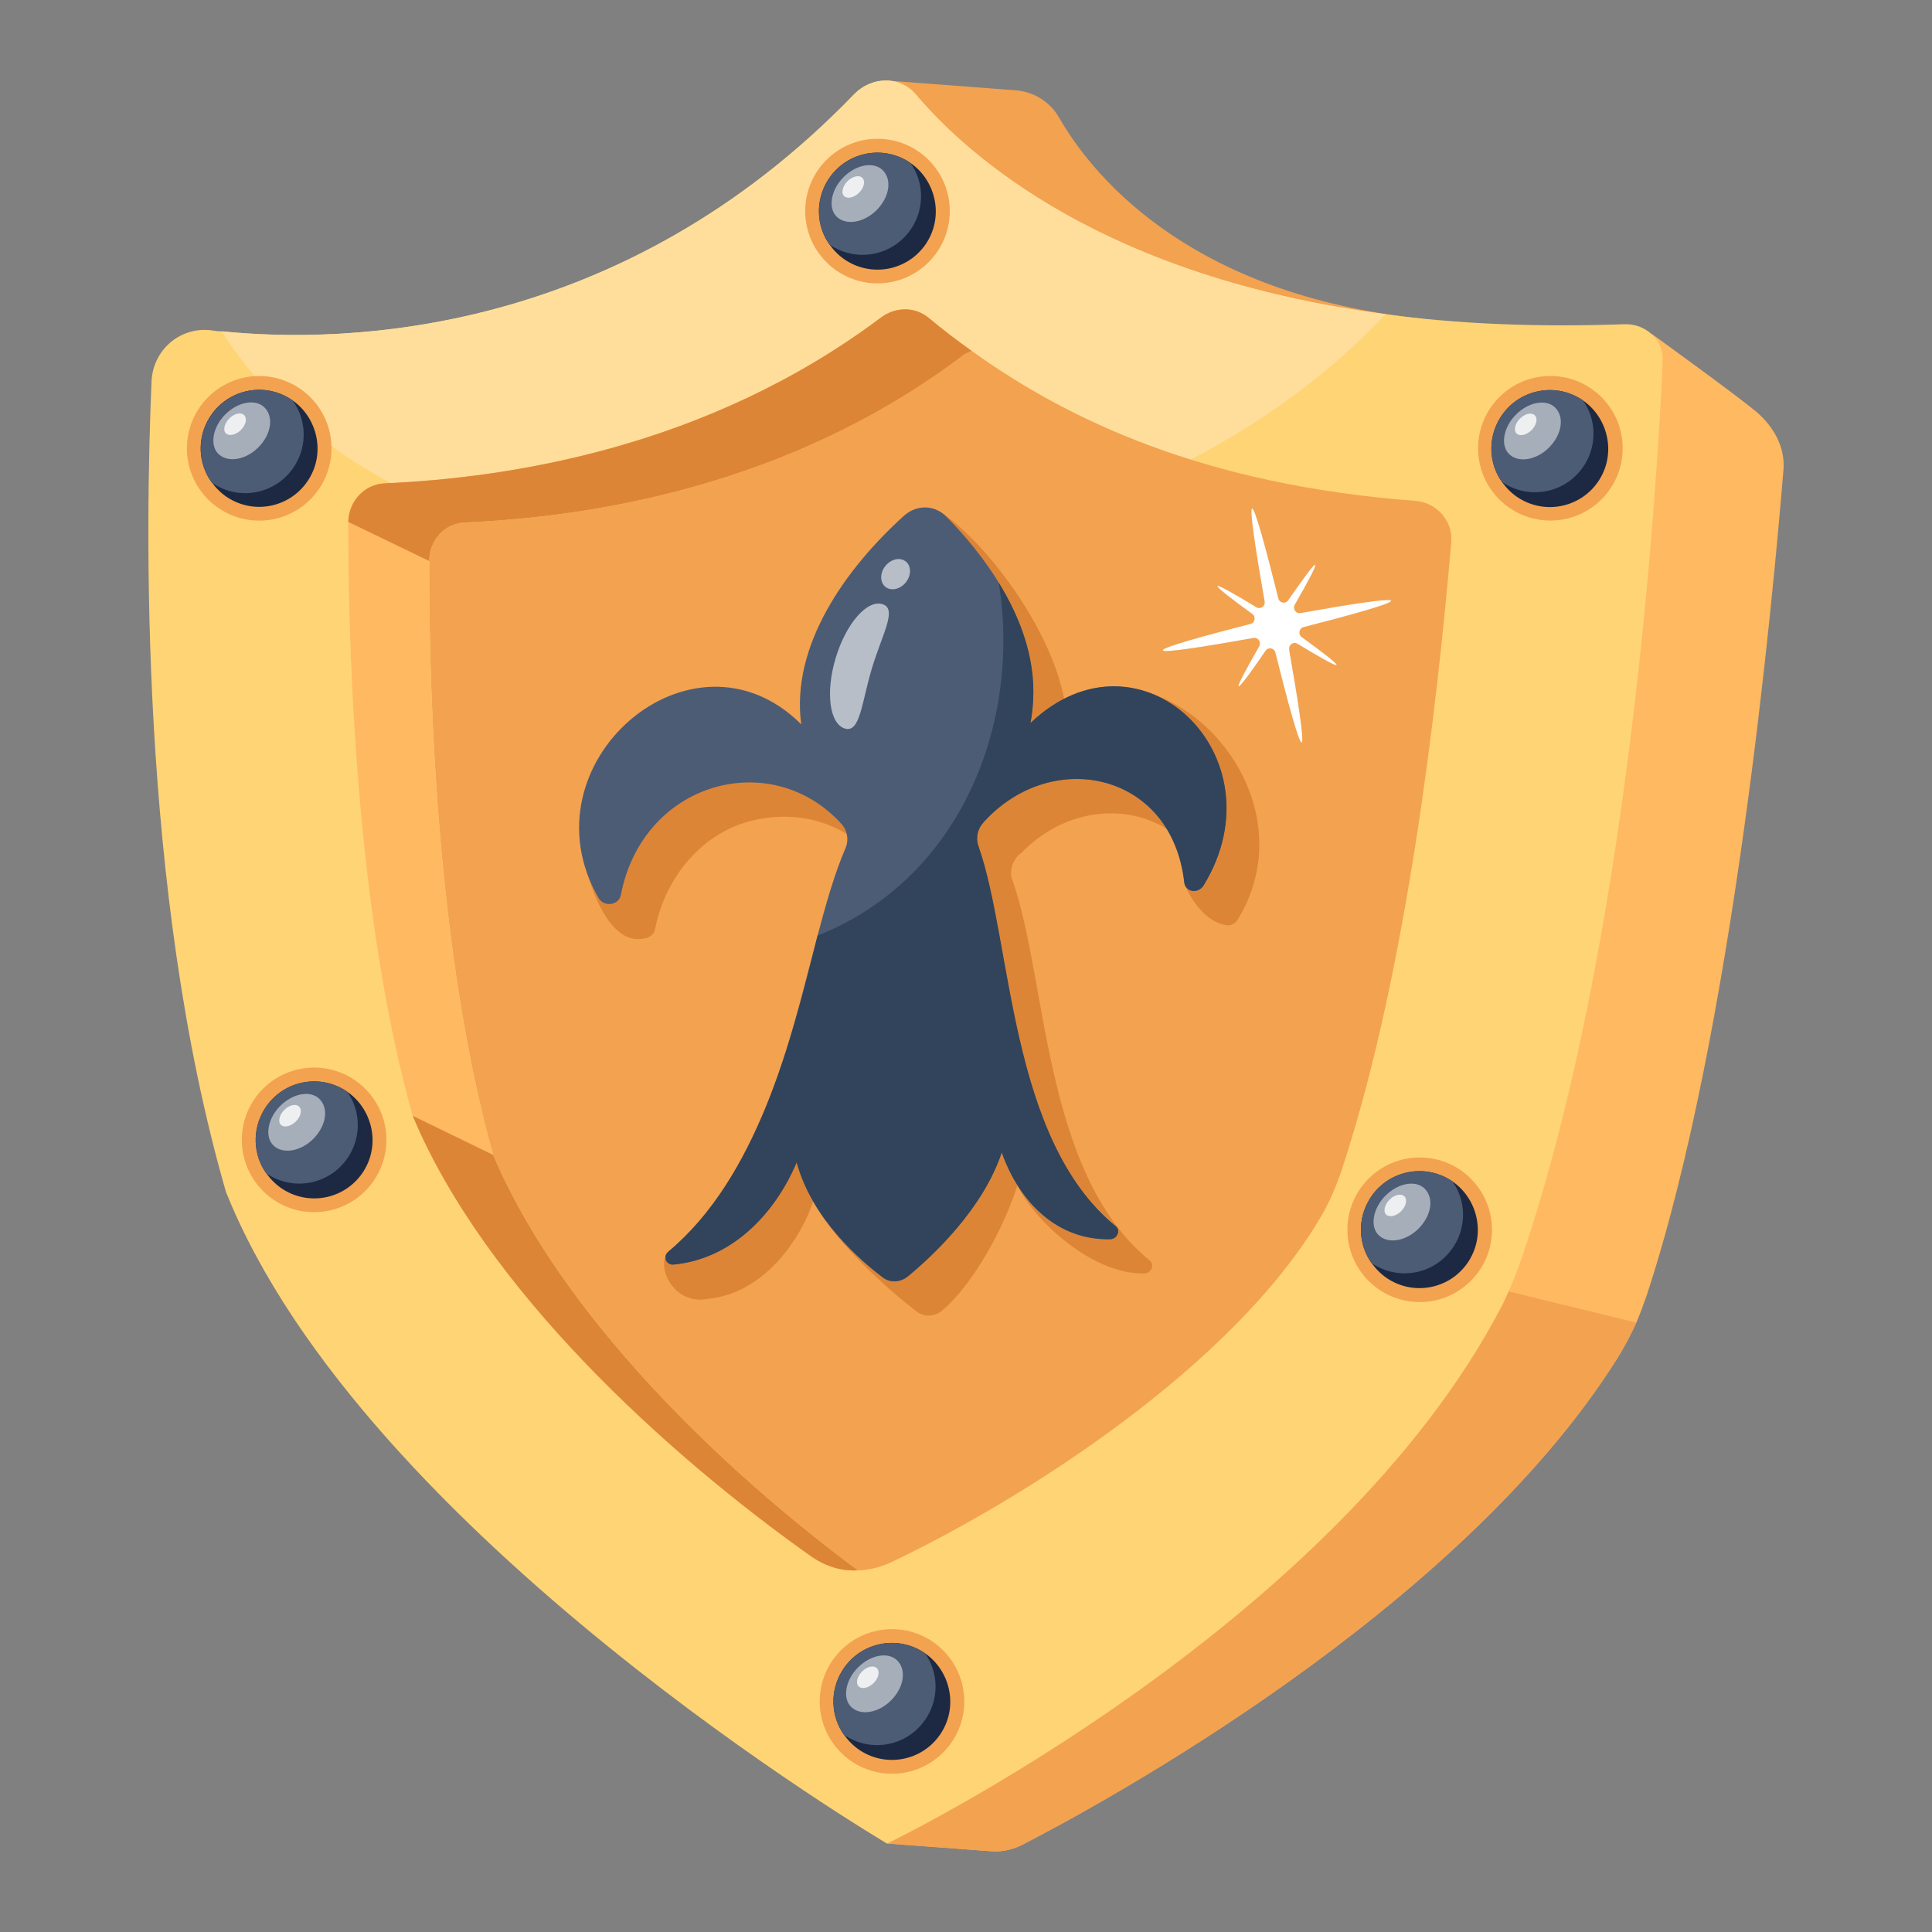 <svg id="Layer_1" enable-background="new 0 0 36 36" height="512" viewBox="0 0 36 36" width="512" xmlns="http://www.w3.org/2000/svg"><rect x="0" y="0" width="36" height="36" fill="#808080" stroke="none"/><g id="_x31_01_1_"><g id="_x31_01"><g><g><g><g><g><g><path d="m16.776 9.601c-.78-4.014-.246-8.1-.246-8.1l2.396.182c.339.026.64.214.809.509.563.983 2.295 3.223 6.568 3.724 5.513.657-8.757 7.699-9.527 3.685z" fill="#f3a250"/></g></g><g><g><path d="m33.232 8.753c-.195 2.382-.934 10.481-2.546 15.378-.062.175-.123.349-.195.513-.103.226-.216.441-.349.657-2.967 4.733-9.722 8.367-11.097 9.075-.164.082-.339.123-.513.123l-2.002-.148c.163-.322 12.603-24.878 14.249-28.128 0 0 1.53 1.103 1.951 1.452.318.277.534.647.503 1.078z" fill="#ffb961"/></g></g><g><g><path d="m30.491 24.645c-.103.226-.216.441-.349.657-2.967 4.733-9.722 8.367-11.097 9.075-.164.082-.339.123-.513.123l-2.002-.148 5.913-11.672z" fill="#f3a250"/></g></g><g><g><path d="m30.983 6.727c-.113 2.495-.636 10.861-2.628 16.713-.103.298-.216.575-.349.852-3.111 6.036-11.477 10.06-11.477 10.06s-9.763-5.749-12.319-12.144c-1.622-5.615-1.499-12.463-1.386-15.111.031-.575.524-1.006 1.098-.944.062.01.133.021.205.021 2.31.236 7.432.103 11.795-4.425.329-.329.852-.339 1.15.021.986 1.16 3.511 3.398 8.746 4.086 1.304.175 2.782.246 4.455.185.4-.01.729.298.708.688z" fill="#ffd475"/></g></g><g><g><path d="m25.82 5.854c-1.951 2.084-4.958 3.716-8.51 4.384-5.728 1.078-11.056-.688-13.181-4.065 2.31.236 7.432.103 11.795-4.425.329-.329.852-.339 1.15.021.986 1.16 3.511 3.398 8.746 4.086z" fill="#ffde9b"/></g></g><g><g><path d="m27.041 10.114c-.267 3.111-.832 7.946-1.992 11.539-.113.359-.246.698-.441 1.027-1.643 2.792-5.564 5.277-8.038 6.447-.195.082-.39.133-.585.133-2.577-1.909-5.544-4.784-6.796-7.74-.996-3.542-1.201-8.161-1.191-11.067 0-.39.287-.708.678-.719 2.31-.103 6.005-.657 9.239-3.09.062-.051.123-.082.195-.103 1.786 1.283 4.322 2.495 8.264 2.792.4.031.708.38.667.78z" fill="#f3a250"/></g></g><g><g><path d="m17.309 5.926c.246.205.513.411.801.616-.072.021-.133.051-.195.103-3.234 2.433-6.929 2.987-9.239 3.09-.39.01-.678.328-.678.719-.01 2.905.195 7.525 1.191 11.067 1.252 2.957 4.219 5.831 6.796 7.74-.298.021-.595-.072-.852-.246-2.7-1.909-6.098-4.999-7.443-8.223-.996-3.531-1.201-8.151-1.201-11.066.01-.39.298-.698.678-.719 2.32-.103 6.006-.657 9.249-3.09.277-.205.636-.205.893.01z" fill="#ffb961"/></g></g><g><g><path d="m15.985 29.26c-.298.021-.595-.072-.852-.246-2.7-1.909-6.098-4.999-7.443-8.223l1.499.729c1.252 2.957 4.219 5.831 6.796 7.74z" fill="#dd8536"/></g></g><g><g><path d="m18.11 6.542c-.072.021-.133.051-.195.103-3.234 2.433-6.929 2.987-9.239 3.09-.39.01-.678.328-.678.719l-1.509-.729c.01-.39.298-.698.678-.719 2.32-.103 6.006-.657 9.249-3.09.277-.205.636-.205.893.01.246.205.513.411.801.616z" fill="#dd8536"/></g></g></g></g></g><g><g><g><g><circle cx="28.889" cy="8.353" fill="#f3a250" r="1.347"/></g></g></g></g><g><g><g><g><circle cx="26.454" cy="22.915" fill="#f3a250" r="1.347"/></g></g></g></g><g><g><g><g><circle cx="16.621" cy="31.704" fill="#f3a250" r="1.347"/></g></g></g></g><g><g><g><g><circle cx="5.853" cy="21.24" fill="#f3a250" r="1.347"/></g></g></g></g><g><g><g><g><circle cx="4.83" cy="8.354" fill="#f3a250" r="1.347"/></g></g><g><g><g><path d="m5.405 7.43c.487.303.676.975.349 1.5-.319.512-.988.668-1.5.349-.13-.081-.233-.188-.319-.305-.243-.342-.268-.813-.03-1.196.319-.512.988-.668 1.5-.349z" fill="#1d2943"/></g></g><g><g><path d="m5.407 7.433c.023.014.046.029.056.046.243.342.268.814.03 1.196-.319.512-.988.668-1.5.349-.023-.014-.046-.029-.056-.046-.243-.342-.268-.815-.03-1.196.323-.517.988-.673 1.5-.349z" fill="#4c5c75"/></g></g></g></g><g opacity=".5"><g><path d="m4.929 7.593c.176.176.126.502-.117.745-.232.232-.569.293-.745.117-.163-.163-.102-.5.13-.732.243-.243.569-.293.732-.13z" fill="#fff"/></g></g><g opacity=".8"><g><path d="m4.548 7.733c.062.062.036.184-.06.28-.091.091-.218.121-.28.06-.057-.057-.027-.184.064-.275.096-.096.218-.121.275-.064z" fill="#fff"/></g></g></g><g><g><g><g><circle cx="16.351" cy="3.933" fill="#f3a250" r="1.347"/></g></g></g></g><g><g><g><path d="m22.077 16.486s.266.682.775.751c.389.053-.123-1.038-.123-1.038l-.451-.09z" fill="#dd8536"/></g></g><g><g><path d="m18.865 16.4c.655 1.851.567 5.466 2.562 7.09.093.076.024.236-.104.239-.981.022-2.062-1-2.364-1.64-.355 1.069-.964 1.969-1.407 2.334-.136.112-.329.122-.459.024-.423-.317-1.507-1.247-1.94-2.059-.226.682-.903 1.712-1.962 1.814-.141.014-.21-.148-.102-.238 2.264-1.893 2.499-5.657 3.303-7.522.067-.155.036-.332-.076-.454l-.002-.002c-.606-.666-1.429-.898-2.283-.699-.94.219-1.637 1.057-1.824 2.024-.038.198-.313.235-.415.059-.202-.349-.325-.753-.341-1.196-.083-2.313 2.55-3.602 4.116-2.039-.2-1.466.829-2.907 1.918-3.89.236-.207-.232-.889.068-.686.932.632 2.418 2.628 2.331 4.137-.007.142-.022.286-.051.42.472-.451.599-1.324 1.247-1.286 1.663.271 3.117 2.446 1.984 4.305-.101.166-.341.13-.362-.056-.227-2.024-2.397-2.502-3.667-1.188-.135.088-.244.305-.172.51z" fill="#dd8536"/></g></g><g><g><path d="m10.861 15.95s.352 1.802 1.209 1.519c-.248-.857-.636-1.398-1.209-1.519z" fill="#dd8536"/></g></g><g><g><path d="m12.429 23.351c-.195.279.134.975.761.851 1.937-2.11 1.512-2.27-.761-.851z" fill="#dd8536"/></g></g><g><g><path d="m18.338 15.311-.009.01c-.114.12-.153.292-.1.443.623 1.761.559 5.459 2.562 7.09.093.076.024.236-.104.239-.981.022-1.69-.68-2.022-1.618-.355 1.069-1.307 1.947-1.75 2.311-.136.112-.329.122-.459.024-.423-.317-1.328-1.097-1.612-2.15-.422.996-1.232 1.803-2.291 1.905-.141.014-.21-.148-.102-.238 2.284-1.911 2.481-5.616 3.303-7.522.067-.155.036-.332-.076-.454l-.002-.002c-1.305-1.434-3.697-.791-4.107 1.325-.038.198-.313.235-.415.059-1.444-2.498 1.745-5.261 3.776-3.236-.2-1.466.829-2.907 1.918-3.89.236-.207.563-.201.779.013.605.611 1.707 1.93 1.621 3.438-.007.142-.022.286-.051.42 2.03-1.94 4.704.602 3.231 3.019-.101.166-.341.13-.362-.056-.229-2.048-2.462-2.522-3.729-1.13z" fill="#4c5c75"/></g></g><g><g><path d="m19.2 13.474c.029-.134.043-.277.051-.42.047-.817-.258-1.573-.641-2.197.424 2.621-.712 5.521-3.375 6.576-.486 1.982-1.141 4.517-2.782 5.89-.107.09-.039.251.102.238 1.06-.102 1.869-.91 2.291-1.905.284 1.053 1.189 1.833 1.612 2.15.13.098.324.087.459-.024.443-.365 1.395-1.242 1.75-2.311.332.937 1.041 1.64 2.022 1.618.128-.003.197-.163.104-.238-1.998-1.627-1.926-5.292-2.563-7.09-.053-.151-.014-.323.1-.443l.009-.01c1.273-1.39 3.499-.921 3.729 1.13.021.186.26.222.362.056 1.473-2.417-1.201-4.959-3.231-3.019z" fill="#31445b"/></g></g><g opacity=".6"><g><path d="m15.743 13.575c.286.086.311-.483.504-1.123.193-.64.481-1.109.195-1.195-.286-.086-.677.362-.87 1.002-.193.64-.115 1.23.171 1.316z" fill="#fff"/></g></g><g opacity=".6"><g><ellipse cx="16.686" cy="10.701" fill="#fff" rx=".303" ry=".244" transform="matrix(.626 -.78 .78 .626 -2.104 17.015)"/></g></g></g></g><g><g><path d="m24.023 12.103c-.016-.088.077-.153.153-.108.389.235.712.422.729.395.015-.024-.282-.251-.649-.518-.071-.052-.051-.165.033-.187.861-.22 1.643-.436 1.632-.491-.011-.053-.814.073-1.689.23-.086.015-.15-.08-.106-.157.226-.394.406-.724.38-.742-.024-.016-.243.287-.503.661-.05.073-.161.052-.183-.035-.22-.881-.435-1.685-.489-1.673-.052.011.077.835.234 1.73.015.088-.077.153-.153.108-.387-.234-.71-.42-.725-.396-.017.026.281.254.647.519.072.052.052.166-.033.187-.859.22-1.644.438-1.633.491.012.055.816-.074 1.689-.23.086-.015.15.08.106.157-.226.396-.407.727-.383.742.026.017.247-.286.502-.661.05-.073.162-.052.183.034.22.881.437 1.687.489 1.676.054-.012-.077-.837-.234-1.733z" fill="#fff"/></g></g></g><g><g><g><g><path d="m6.78 21.816c-.319.512-.988.668-1.501.349-.13-.081-.233-.187-.319-.304-0-0-0-0-0-0-.243-.342-.268-.813-.03-1.196.319-.512.988-.668 1.5-.349.013.008.026.017.039.026.458.314.628.964.31 1.475z" fill="#1d2943"/></g></g><g><g><path d="m6.501 21.54c-.319.512-.988.668-1.5.349-.015-.009-.029-.018-.041-.028-0-0-0-0-0-0-.243-.342-.268-.813-.03-1.196.319-.512.988-.668 1.5-.349.013.008.026.017.039.026.001.001.001.002.002.003.243.342.268.813.03 1.196z" fill="#4c5c75"/></g></g></g><g opacity=".5"><g><path d="m5.953 20.478c.176.176.126.502-.117.745-.232.232-.569.293-.745.117-.163-.163-.102-.5.13-.732.243-.243.569-.293.732-.13z" fill="#fff"/></g></g><g opacity=".8"><g><path d="m5.572 20.618c.062.062.036.184-.06.28-.091.091-.218.121-.28.06-.057-.057-.027-.184.064-.275.096-.096.218-.121.275-.064z" fill="#fff"/></g></g></g><g><g><g><g><path d="m17.545 32.279c-.319.512-.988.668-1.501.349-.13-.081-.233-.187-.319-.304-0-0-0-0-0-0-.243-.342-.268-.813-.03-1.196.319-.512.988-.668 1.5-.349.013.008.026.017.039.026.458.314.628.964.31 1.475z" fill="#1d2943"/></g></g><g><g><path d="m17.267 32.003c-.319.512-.988.668-1.5.349-.015-.009-.029-.018-.041-.028-0-0-0-0-0-0-.243-.342-.268-.813-.03-1.196.319-.512.988-.668 1.5-.349.013.008.026.017.039.026.001.001.001.002.002.003.243.342.268.813.03 1.196z" fill="#4c5c75"/></g></g></g><g opacity=".5"><g><path d="m16.719 30.941c.176.176.126.502-.117.745-.232.232-.569.293-.745.117-.163-.163-.102-.5.13-.732.243-.243.569-.293.732-.13z" fill="#fff"/></g></g><g opacity=".8"><g><path d="m16.338 31.082c.062.062.036.184-.06.28-.091.091-.218.121-.28.06-.057-.057-.027-.184.064-.275.096-.096.218-.121.275-.064z" fill="#fff"/></g></g></g><g><g><g><g><path d="m27.375 23.488c-.319.512-.988.668-1.501.349-.13-.081-.233-.187-.319-.304-0-0-0-0-0-0-.243-.342-.268-.813-.03-1.196.319-.512.988-.668 1.5-.349.013.008.026.017.039.026.458.314.628.964.31 1.475z" fill="#1d2943"/></g></g><g><g><path d="m27.096 23.212c-.319.512-.988.668-1.5.349-.015-.009-.029-.018-.041-.028-0-0-0-0-0-0-.243-.342-.268-.813-.03-1.196.319-.512.988-.668 1.5-.349.013.008.026.017.039.026.001.001.001.002.002.003.243.342.268.813.03 1.196z" fill="#4c5c75"/></g></g></g><g opacity=".5"><g><path d="m26.548 22.15c.176.176.126.502-.117.745-.232.232-.569.293-.745.117-.163-.163-.102-.5.13-.732.243-.243.569-.293.732-.13z" fill="#fff"/></g></g><g opacity=".8"><g><path d="m26.167 22.29c.062.062.036.184-.06.28-.091.091-.218.121-.28.06-.057-.057-.027-.184.064-.275.096-.096.218-.121.275-.064z" fill="#fff"/></g></g></g><g><g><g><g><path d="m29.805 8.934c-.319.512-.988.668-1.501.349-.13-.081-.233-.187-.319-.304-0-0-0-0-0-0-.243-.342-.268-.813-.03-1.196.319-.512.988-.668 1.5-.349.013.008.026.017.039.026.458.314.628.964.31 1.475z" fill="#1d2943"/></g></g><g><g><path d="m29.527 8.658c-.319.512-.988.668-1.5.349-.015-.009-.029-.018-.041-.028-0-0-0-0-0-0-.243-.342-.268-.813-.03-1.196.319-.512.988-.668 1.5-.349.013.008.026.017.039.026.001.001.001.002.002.003.243.342.268.813.03 1.196z" fill="#4c5c75"/></g></g></g><g opacity=".5"><g><path d="m28.979 7.596c.176.176.126.502-.117.745-.232.232-.569.293-.745.117-.163-.163-.102-.5.13-.732.243-.243.569-.293.732-.13z" fill="#fff"/></g></g><g opacity=".8"><g><path d="m28.597 7.736c.062.062.036.184-.06.28-.091.091-.218.121-.28.06-.057-.057-.027-.184.064-.275.096-.096.218-.121.275-.064z" fill="#fff"/></g></g></g><g><g><g><g><path d="m17.275 4.51c-.319.512-.988.668-1.501.349-.13-.081-.233-.187-.319-.304-0-0-0-0-0-0-.243-.342-.268-.813-.03-1.196.319-.512.988-.668 1.5-.349.013.008.026.017.039.026.458.314.628.964.31 1.475z" fill="#1d2943"/></g></g><g><g><path d="m16.997 4.234c-.319.512-.988.668-1.5.349-.015-.009-.029-.018-.041-.028-0-0-0-0-0-0-.243-.342-.268-.813-.03-1.196.319-.512.988-.668 1.5-.349.013.008.026.017.039.026.001.001.001.002.002.003.243.342.268.813.03 1.196z" fill="#4c5c75"/></g></g></g><g opacity=".5"><g><path d="m16.449 3.172c.176.176.126.502-.117.745-.232.232-.569.293-.745.117-.163-.163-.102-.5.13-.732.243-.243.569-.293.732-.13z" fill="#fff"/></g></g><g opacity=".8"><g><path d="m16.067 3.312c.062.062.036.184-.06.28-.091.091-.218.121-.28.06-.057-.057-.027-.184.064-.275.096-.096.218-.121.275-.064z" fill="#fff"/></g></g></g></g></svg>